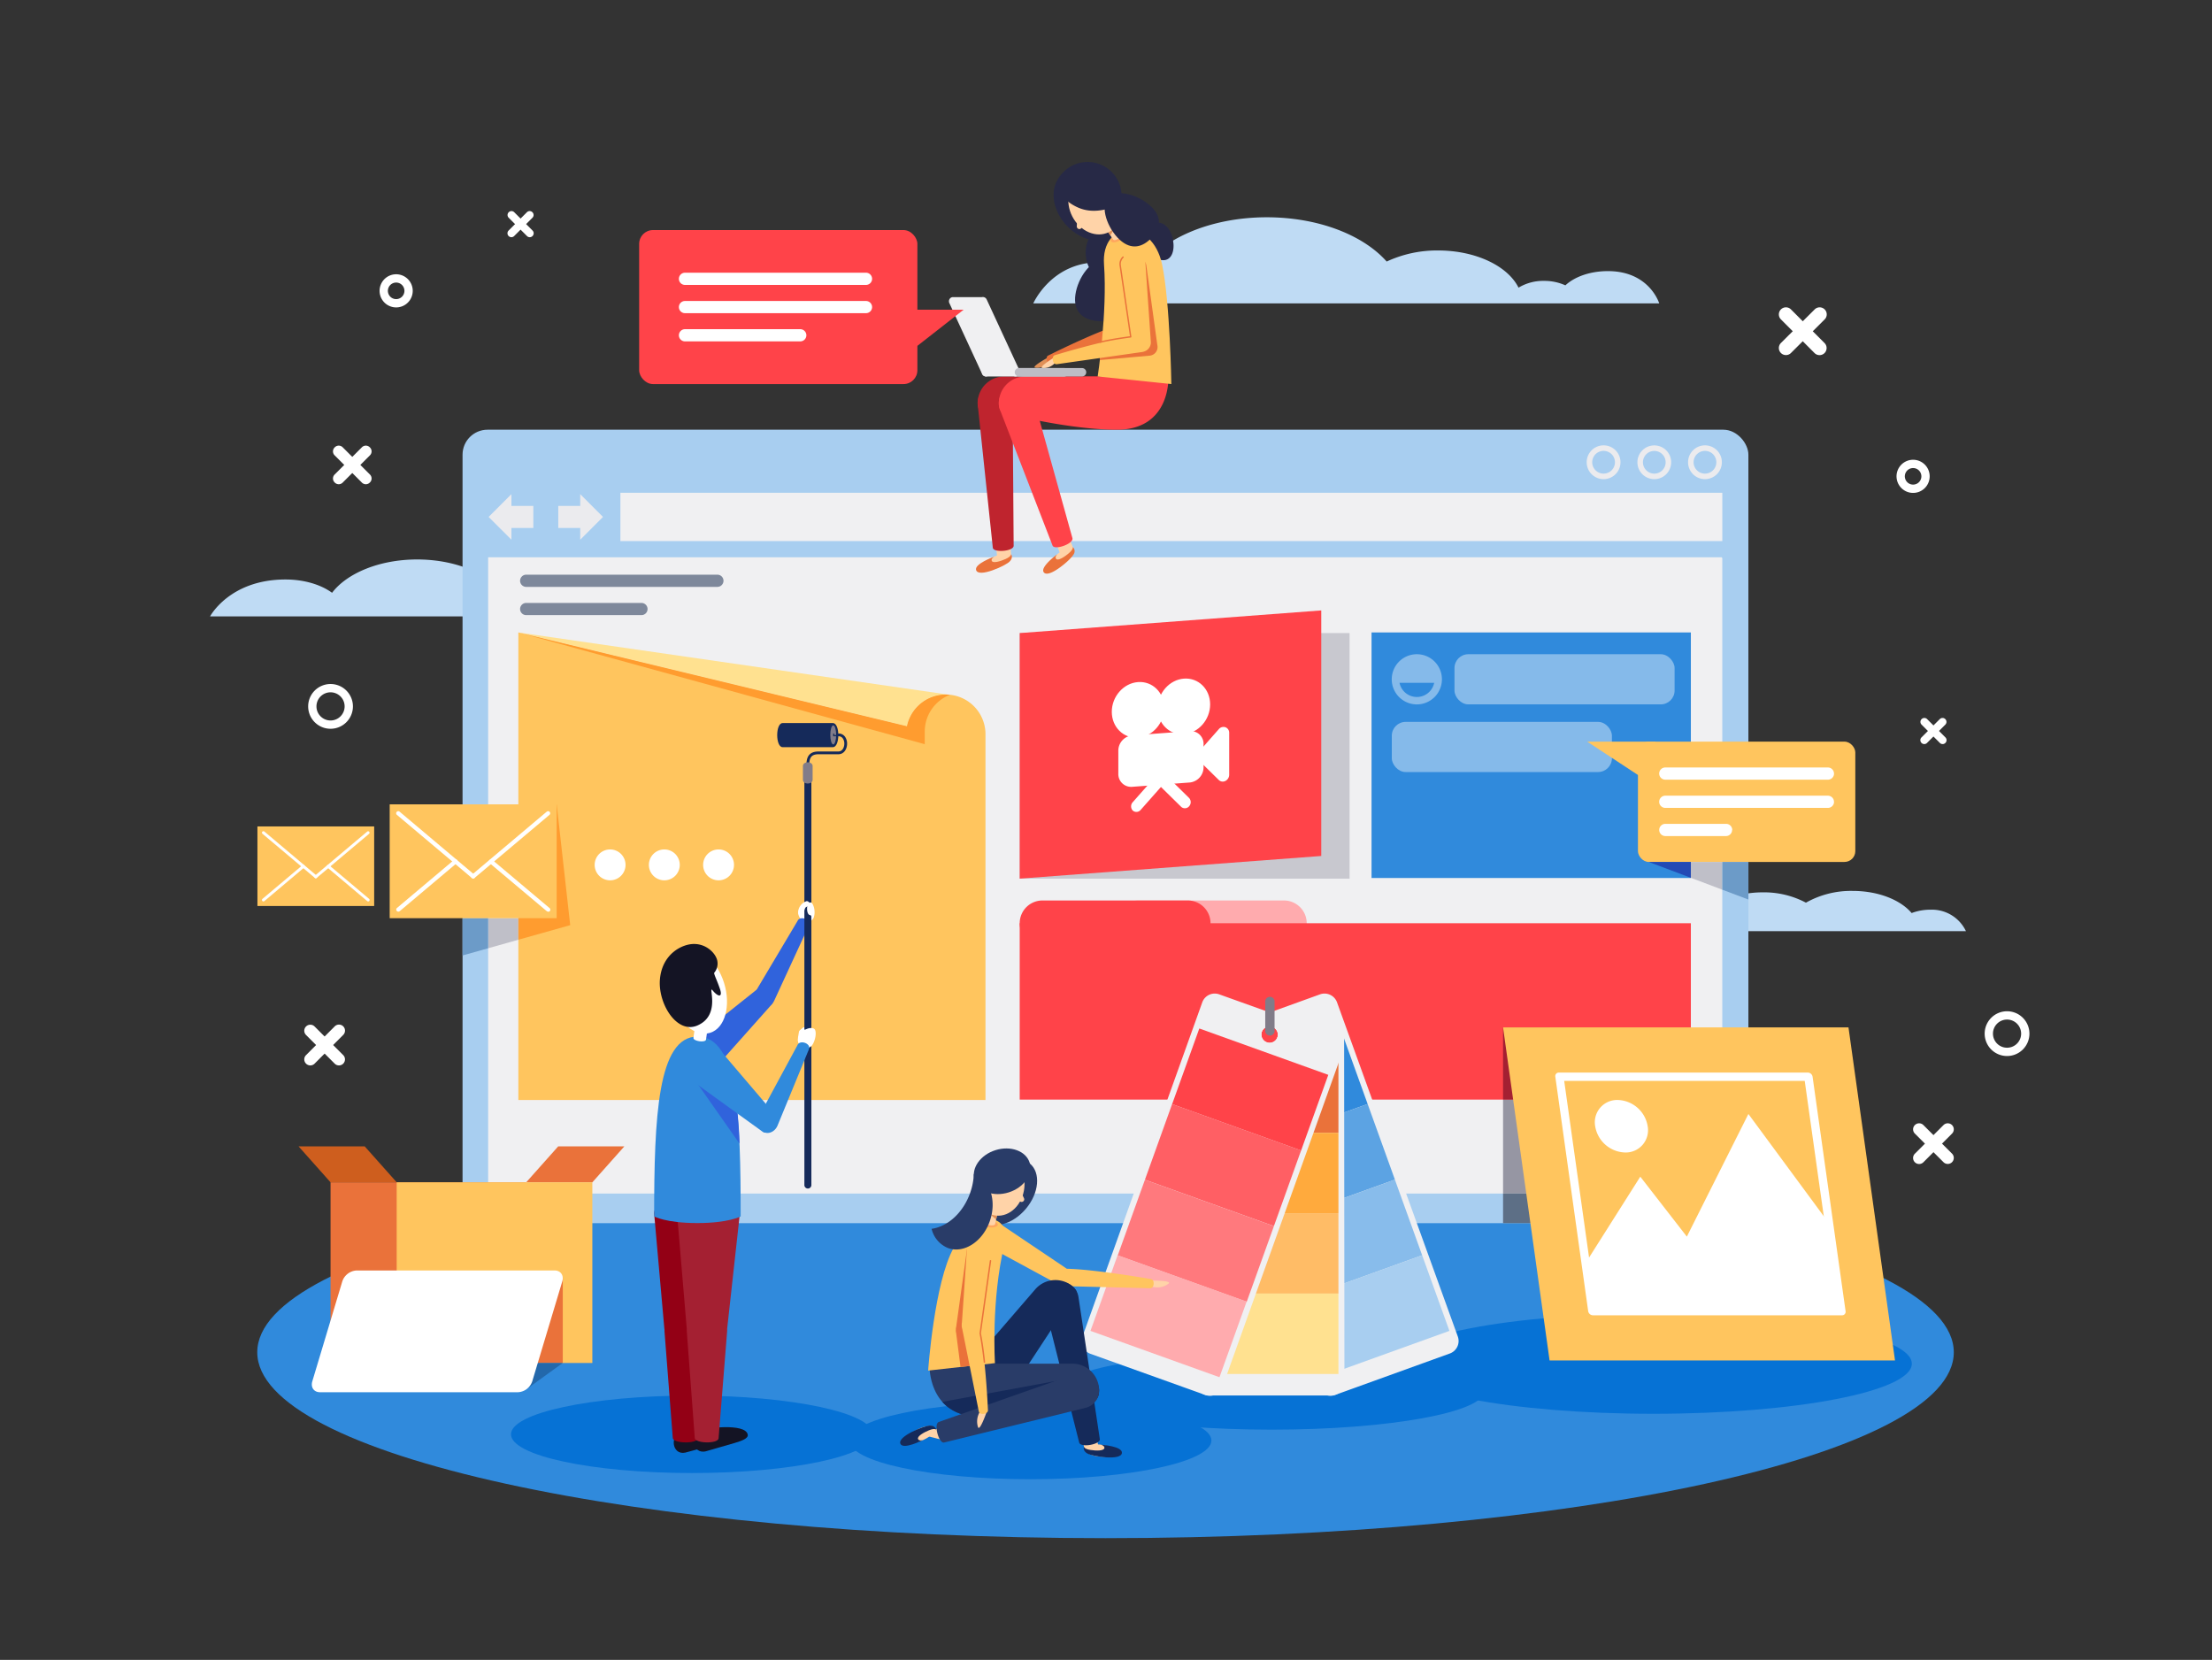 <svg id="Layer_1" data-name="Layer 1" xmlns="http://www.w3.org/2000/svg" viewBox="0 0 799.63 600"><rect x="0" y="0" width="799.63" height="600" fill="#333333" stroke="none"/><defs><style>.cls-1{fill:#bfdbf4;}.cls-2{fill:#ff4349;}.cls-3{fill:#308adc;}.cls-4{fill:#0672d5;}.cls-5{fill:#e09057;}.cls-6{fill:#ea723a;}.cls-7{fill:#272946;}.cls-8{fill:#a8cef0;}.cls-9{fill:#f0f0f2;}.cls-10{fill:#ffabae;}.cls-11,.cls-45{fill:none;stroke-miterlimit:10;}.cls-11{stroke:#ebebee;stroke-width:2px;}.cls-12{fill:#85baea;}.cls-13{fill:#ebebee;}.cls-14{fill:#fff;}.cls-15{fill:#7e889b;}.cls-16{fill:#ffd3a8;}.cls-17{fill:#a92c3d;}.cls-18{fill:#bf242e;}.cls-19{fill:#ffc55e;}.cls-20{fill:#ffa65e;}.cls-21{fill:#bdbdc5;}.cls-22{fill:#5ca3e3;}.cls-23{fill:#88bceb;}.cls-24{fill:#ffaa3d;}.cls-25{fill:#ffbc66;}.cls-26{fill:#ffe190;}.cls-27{fill:#ff5f64;}.cls-28{fill:#ff797d;}.cls-29{fill:#817c89;}.cls-30{fill:#141424;}.cls-31{fill:#3063dc;}.cls-32{fill:#930015;}.cls-33{fill:#a42032;}.cls-34{fill:#152a5a;}.cls-35{fill:#bfbfc8;}.cls-36{fill:#234ab5;}.cls-37{fill:#6c9bc8;}.cls-38{fill:#ce5e1e;}.cls-39{fill:#2368ab;}.cls-40{fill:#9696a3;}.cls-41{fill:#5d6f86;}.cls-42{fill:#293c68;}.cls-43{fill:#c8c8cf;}.cls-44{fill:#ff9c2f;}.cls-45{stroke:#fff;stroke-width:3px;}</style></defs><title>Artboard 5</title><path class="cls-1" d="M581.26,98c-6.41,0-12,2-15.38,5.14a18.42,18.42,0,0,0-7.7-1.61,17.28,17.28,0,0,0-9.24,2.45c-3.84-7.78-15.4-13.44-29.06-13.44a43,43,0,0,0-18.6,4c-8.45-9.56-24.69-16-43.34-16-20.87,0-38.72,8.1-46,19.58a33.1,33.1,0,0,0-14.8-3.29c-17.09,0-23.61,14.83-23.61,14.83H599.8S596.29,98,581.26,98Z"/><path class="cls-1" d="M239.69,211.38a28.16,28.16,0,0,0-10,1.76c-5.79-6.92-17.59-11.67-31.24-11.67-9.66,0-18.41,2.38-24.76,6.22-6-3.38-14.05-5.46-22.89-5.46-13.68,0-25.42,5-30.76,12.05-4-2.94-10.07-4.81-16.85-4.81-20.2,0-27.25,13.34-27.25,13.34H258.48S253.94,211.38,239.69,211.38Z"/><path class="cls-1" d="M697.87,328.83a19.1,19.1,0,0,0-6.82,1.21c-4-4.73-12-8-21.32-8a33.14,33.14,0,0,0-16.89,4.25,32.31,32.31,0,0,0-15.62-3.73c-9.33,0-17.35,3.38-21,8.22a19.91,19.91,0,0,0-11.5-3.28c-13.79,0-18.6,9.1-18.6,9.1H710.69A13.61,13.61,0,0,0,697.87,328.83Z"/><rect class="cls-2" x="231.05" y="83.16" width="100.58" height="55.67" rx="5"/><path class="cls-3" d="M706.29,488.81C706.29,525.92,569,556,399.63,556S93,525.92,93,488.81s137.3-67.2,306.67-67.2S706.29,451.7,706.29,488.81Z"/><path class="cls-4" d="M536.63,502.78c0,7.72-34.45,14-76.93,14s-76.93-6.25-76.93-14,34.44-14,76.93-14S536.63,495.06,536.63,502.78Z"/><path class="cls-4" d="M437.92,520.7c0,7.72-29.29,14-65.43,14s-65.44-6.25-65.44-14,29.29-14,65.44-14S437.92,513,437.92,520.7Z"/><path class="cls-4" d="M315.6,518.46c0,7.72-29.3,14-65.44,14s-65.44-6.26-65.44-14,29.3-14,65.44-14S315.6,510.75,315.6,518.46Z"/><path class="cls-4" d="M691.12,492.93c0,10-41.83,18.11-93.43,18.11s-93.44-8.1-93.44-18.11,41.83-18.11,93.44-18.11S691.12,482.93,691.12,492.93Z"/><path class="cls-5" d="M378.33,129.51c-1.25.71-5.56,3.22-4.05,3.4a5.53,5.53,0,0,0,4.42-1.42A1,1,0,0,0,378.33,129.51Z"/><path class="cls-6" d="M380.16,131.61c-1.51.49-2.6-2.67-1.09-3.16,0,0,20.13-10.18,29-12a3,3,0,0,1,3.62,1.85h0a2.87,2.87,0,0,1-1.85,3.61Z"/><path class="cls-7" d="M400.92,101.38c-4.07.43-7.83-3.48-8.39-8.75s2.28-9.89,6.35-10.32,7.83,3.48,8.39,8.75S405,100.94,400.92,101.38Z"/><path class="cls-7" d="M399.08,94.21c4.64.68,7.37,8.67,6.49,14.67s-5,7.75-9.68,7.07-8-3.53-7.12-9.53S394.44,93.53,399.08,94.21Z"/><path class="cls-7" d="M403.79,84.51c-4.55,4.26-12.71,2.94-18.23-3s-6.29-14.12-1.73-18.38,12.72-2.94,18.23,3S408.35,80.25,403.79,84.51Z"/><path class="cls-7" d="M422,93.73c-2.7,1.33-7-1.58-8.68-5.07s-.23-6.24,2.47-7.57,5.59-.72,7.3,2.76S424.73,92.41,422,93.73Z"/><rect class="cls-8" x="167.21" y="155.33" width="464.83" height="286.81" rx="9.03"/><rect class="cls-9" x="176.64" y="201.63" width="445.96" height="229.79"/><rect class="cls-9" x="176.46" y="201.44" width="445.96" height="229.79"/><path class="cls-10" d="M472.37,333.72a8.22,8.22,0,0,1-8.22,8.22H411.62a8.23,8.23,0,0,1-8.23-8.22h0a8.23,8.23,0,0,1,8.23-8.22h52.53a8.22,8.22,0,0,1,8.22,8.22Z"/><rect class="cls-9" x="224.27" y="178.12" width="398.34" height="17.47"/><rect class="cls-2" x="368.62" y="333.72" width="242.62" height="63.75"/><rect class="cls-3" x="495.81" y="228.61" width="115.43" height="88.76"/><path class="cls-11" d="M621.45,167.08a5.11,5.11,0,1,1-5.11-5.1A5.1,5.1,0,0,1,621.45,167.08Z"/><path class="cls-11" d="M603.12,167.08A5.1,5.1,0,1,1,598,162,5.1,5.1,0,0,1,603.12,167.08Z"/><rect class="cls-12" x="525.79" y="236.48" width="79.57" height="18.13" rx="5"/><rect class="cls-12" x="503.13" y="260.94" width="79.57" height="18.13" rx="5"/><path class="cls-11" d="M584.8,167.08a5.11,5.11,0,1,1-5.1-5.1A5.1,5.1,0,0,1,584.8,167.08Z"/><polygon class="cls-13" points="192.8 182.88 184.88 182.88 184.88 178.62 176.64 186.86 184.88 195.09 184.88 190.84 192.8 190.84 192.8 182.88"/><polygon class="cls-13" points="201.82 190.84 209.75 190.84 209.75 195.09 217.98 186.86 209.75 178.62 209.75 182.88 201.82 182.88 201.82 190.84"/><path class="cls-14" d="M315.26,100.78a2.21,2.21,0,0,1-2.21,2.21H247.62a2.2,2.2,0,0,1-2.2-2.21h0a2.2,2.2,0,0,1,2.2-2.2h65.43a2.21,2.21,0,0,1,2.21,2.2Z"/><path class="cls-14" d="M315.26,111a2.2,2.2,0,0,1-2.21,2.2H247.62a2.19,2.19,0,0,1-2.2-2.2h0a2.19,2.19,0,0,1,2.2-2.2h65.43a2.2,2.2,0,0,1,2.21,2.2Z"/><path class="cls-14" d="M291.5,121.2a2.21,2.21,0,0,1-2.21,2.2H247.62a2.2,2.2,0,0,1-2.2-2.2h0a2.2,2.2,0,0,1,2.2-2.21h41.67a2.21,2.21,0,0,1,2.21,2.21Z"/><path class="cls-15" d="M261.54,209.94a2.21,2.21,0,0,1-2.21,2.2H190.21a2.21,2.21,0,0,1-2.2-2.2h0a2.21,2.21,0,0,1,2.2-2.21h69.12a2.21,2.21,0,0,1,2.21,2.21Z"/><path class="cls-15" d="M234.09,220.14a2.21,2.21,0,0,1-2.2,2.21H190.21a2.21,2.21,0,0,1-2.2-2.21h0a2.21,2.21,0,0,1,2.2-2.2h41.68a2.21,2.21,0,0,1,2.2,2.2Z"/><polygon class="cls-16" points="360.12 197.73 360.59 202.84 365.58 201.02 365.3 197.96 360.12 197.73"/><path class="cls-16" d="M365.59,201c.46,1.11-1.45,2.94-4.25,4.08s-5.44,1.18-5.9.07,1.45-2.94,4.26-4.08S365.14,199.92,365.59,201Z"/><path class="cls-6" d="M359.38,201.23s-1.22.74-.86,1.51c.46,1,3.19.12,5-.68,2.05-.92,2-1.74,2-1.74s.9,1.24-.57,2.69-11,5.9-12.07,3.13C352,203.88,359.15,201.34,359.38,201.23Z"/><rect class="cls-17" x="559.9" y="378.6" width="45.46" height="12.99"/><polygon class="cls-16" points="381.92 196.77 383.81 201.54 388.08 198.39 386.95 195.53 381.92 196.77"/><path class="cls-16" d="M388.09,198.39c.75.94-.56,3.23-2.93,5.12s-4.89,2.66-5.64,1.72.57-3.22,2.94-5.11S387.35,197.46,388.09,198.39Z"/><path class="cls-6" d="M382.19,200.33s-1,1.06-.4,1.69c.72.81,3.1-.78,4.59-2.05,1.7-1.46,1.44-2.24,1.44-2.24a2.05,2.05,0,0,1,.22,2.75c-1,1.81-8.92,8.76-10.71,6.4C375.87,205,382,200.5,382.19,200.33Z"/><path class="cls-18" d="M396.13,153.41,364,149.16c-5.31,0-10.58,1.86-10.58-3.45h0a9.63,9.63,0,0,1,9.62-9.63h51.67S415.81,153.41,396.13,153.41Z"/><path class="cls-18" d="M366.43,197.29c0,2-7.19,2.59-7.53.74l-5.44-51.59a6.34,6.34,0,0,1,5.54-7.05h0a6.34,6.34,0,0,1,7.05,5.54Z"/><path class="cls-2" d="M403.75,155.33c-14.62,0-32.5-4.17-32.5-4.17-5.31,0-10.16-.14-10.16-5.45h0a9.62,9.62,0,0,1,9.62-9.63h51.67S423.44,155.33,403.75,155.33Z"/><path class="cls-2" d="M387.68,194.53c.5,2-6.35,4.43-7.17,2.72l-19-49.08a6.43,6.43,0,0,1,3.56-8.36h0a6.42,6.42,0,0,1,8.36,3.56Z"/><path class="cls-19" d="M423.44,138.83s-.47-29.61-3.34-43.22c-3.6-17.15-22.18-16.06-21,0,1.25,17.43-2.29,40.47-2.29,40.47Z"/><path class="cls-20" d="M406.85,84.41c.32.61-.58,1.74-2,2.51s-2.89.91-3.22.29.58-1.74,2-2.51S406.52,83.79,406.85,84.41Z"/><path class="cls-16" d="M405.89,84.17c.66,1-2.86,3.36-3.52,2.38l-2.69-4a2.13,2.13,0,0,1,.57-3h0a2.14,2.14,0,0,1,3,.58Z"/><path class="cls-9" d="M386.26,134.56a1.52,1.52,0,0,1-1.52,1.52H356.45a1.52,1.52,0,0,1-1.52-1.52h0a1.52,1.52,0,0,1,1.52-1.52h28.29a1.52,1.52,0,0,1,1.52,1.52Z"/><path class="cls-16" d="M380.72,129.43c-1.21.77-5.38,3.5-3.87,3.6a5.56,5.56,0,0,0,4.35-1.64A1.05,1.05,0,0,0,380.72,129.43Z"/><path class="cls-9" d="M368.56,133.92l-11.88-25.67a1.51,1.51,0,0,0-1.73-.84l0,0H344.27v0a2.47,2.47,0,0,0-.36.11,1.53,1.53,0,0,0-.74,2l11.88,25.68a1.52,1.52,0,0,0,2,.74,1.5,1.5,0,0,0,.88-1.38h7.55l.29.64a1.52,1.52,0,1,0,2.76-1.28Z"/><path class="cls-5" d="M403.15,80.12a2.12,2.12,0,0,0-3.47,2.45l1.69,2.5A9.61,9.61,0,0,0,403.15,80.12Z"/><path class="cls-21" d="M392.67,134.56a1.52,1.52,0,0,1-1.52,1.52h-22.8a1.52,1.52,0,0,1-1.52-1.52h0a1.52,1.52,0,0,1,1.52-1.52h22.8a1.52,1.52,0,0,1,1.52,1.52Z"/><path class="cls-16" d="M403.89,69.88c2.82,5.42,1.47,11.7-3,14s-10.41-.17-13.23-5.59-1.47-11.71,3-14S401.07,64.46,403.89,69.88Z"/><path class="cls-7" d="M389,74.69c6.43,3.21,12.21.39,15.95-.36a12.29,12.29,0,0,0-22.77-9C384.4,68.46,382.55,71.47,389,74.69Z"/><path class="cls-7" d="M416.34,85.89c-3.09,3.36-7.24,4.75-11.59.75s-7.24-11.88-4.15-15.23,11-.93,15.35,3.07S419.43,82.53,416.34,85.89Z"/><path class="cls-19" d="M341.91,251.06a14.34,14.34,0,0,0-14.05,11.46l-140.48-33.9v169H356.25V265.4A14.34,14.34,0,0,0,341.91,251.06Z"/><path class="cls-16" d="M390.35,79.25a1,1,0,0,1,.89,1l-.1,1.67a1,1,0,0,1-1,.89h0a1,1,0,0,1-.89-1l.11-1.67a.94.94,0,0,1,1-.89Z"/><path class="cls-6" d="M415.69,128.55a3.13,3.13,0,0,0,2.68-3.83l-4-28.93c-1-4.84-10-3.19-9,1.65L411,123.08a124.21,124.21,0,0,0-12.94,2.45c-.17,1.7-.35,3.26-.51,4.62Z"/><path class="cls-19" d="M416,123.29l-2-29.12c-.71-4.87-9.71-3.08-9,1.79l3.8,25.78c-10.16,1.34-27.32,6.61-27.32,6.61-1.57.23-1,3.53.54,3.3l30.94-4.42a2.74,2.74,0,0,0,.58-.15A3.46,3.46,0,0,0,416,123.29Z"/><path class="cls-6" d="M397.69,123.91a.25.25,0,0,1-.25-.19.26.26,0,0,1,.19-.3c2.91-.69,6.55-1.32,10.84-1.89L404.71,96a3.75,3.75,0,0,1,1.08-3.23.25.25,0,0,1,.36.35,3.25,3.25,0,0,0-.95,2.81l3.8,25.79a.24.24,0,0,1-.21.28c-4.38.58-8.1,1.22-11,1.92Z"/><path class="cls-9" d="M432.76,380.6l43.67,120.77a4.8,4.8,0,0,0,6.15,2.88l41.53-15a4.8,4.8,0,0,0,2.88-6.15L483.33,362.31a4.81,4.81,0,0,0-6.15-2.88l-41.54,15A4.8,4.8,0,0,0,432.76,380.6Zm23.35-5.55a3,3,0,1,1,3.89,1.82A3,3,0,0,1,456.11,375.05Z"/><rect class="cls-3" x="441.38" y="379.27" width="49.55" height="29.06" transform="translate(-105.94 181.48) rotate(-19.83)"/><rect class="cls-22" x="451.24" y="406.6" width="49.55" height="29.06" transform="translate(-114.63 186.45) rotate(-19.83)"/><rect class="cls-23" x="461.1" y="433.94" width="49.55" height="29.06" transform="translate(-123.33 191.42) rotate(-19.83)"/><rect class="cls-8" x="470.96" y="461.27" width="49.55" height="29.06" transform="translate(-132.02 196.39) rotate(-19.83)"/><path class="cls-9" d="M432.13,371.21l.11,128.42a4.79,4.79,0,0,0,4.8,4.79l44.17,0a4.8,4.8,0,0,0,4.8-4.8l-.12-128.42a4.8,4.8,0,0,0-4.8-4.8l-44.17,0A4.79,4.79,0,0,0,432.13,371.21Zm23.84,2.7a3,3,0,1,1,3,3A3,3,0,0,1,456,373.91Z"/><rect class="cls-6" x="434.29" y="380.42" width="49.55" height="29.06"/><rect class="cls-24" x="434.29" y="409.48" width="49.55" height="29.06"/><rect class="cls-25" x="434.29" y="438.54" width="49.55" height="29.06"/><rect class="cls-26" x="434.29" y="467.59" width="49.55" height="29.06"/><path class="cls-9" d="M434.61,362.33,391.28,483.22a4.81,4.81,0,0,0,2.9,6.14l41.58,14.9a4.8,4.8,0,0,0,6.14-2.9l43.32-120.89a4.79,4.79,0,0,0-2.89-6.14l-41.58-14.9A4.79,4.79,0,0,0,434.61,362.33Zm21.53,10.61a3,3,0,1,1,1.83,3.88A3,3,0,0,1,456.14,372.94Z"/><rect class="cls-2" x="437.4" y="369.01" width="29.06" height="49.55" transform="translate(-71.49 685.92) rotate(-70.23)"/><rect class="cls-27" x="427.58" y="396.36" width="29.06" height="49.55" transform="translate(-103.74 694.75) rotate(-70.23)"/><rect class="cls-28" x="417.75" y="423.7" width="29.06" height="49.55" transform="translate(-135.97 703.61) rotate(-70.23)"/><rect class="cls-10" x="407.92" y="451.05" width="29.06" height="49.55" transform="translate(-168.2 712.48) rotate(-70.24)"/><path class="cls-29" d="M457.38,372.77a1.69,1.69,0,0,0,3.37,0V361.88a1.69,1.69,0,0,0-3.37,0Z"/><polygon class="cls-2" points="327.57 111.95 348.35 111.95 328.47 127.49 327.57 111.95"/><path class="cls-30" d="M257.75,522.37l-10,2.7c-4.84,1.08-5.91-6.44-1-7.83,0,0,15.05-2.07,15.67,2.33C262.55,520.92,260.11,521.7,257.75,522.37Z"/><path class="cls-30" d="M265.55,521.6l-10.39,3c-5,1.22-6.25-6.54-1.19-8.07,0,0,15.63-2.44,16.34,2.09C270.53,520,268,520.87,265.55,521.6Z"/><path class="cls-14" d="M294,332a2.73,2.73,0,0,1-3.93.69h0c-1.28-.89-2-2.7-1.12-4l1.2-1.05a2.67,2.67,0,0,1,3-1.34C294.25,326.69,295,330.05,294,332Z"/><path class="cls-31" d="M257.53,387.16c-5.7,5.23-14.71-4.29-9-9.51l24.77-19.73c1.91-1.76,7.61,3.37,5.7,5.12Z"/><path class="cls-31" d="M279.92,361.62c-.94,2.05-3.11,3.05-4.85,2.25h0a4.51,4.51,0,0,1-1.85-5.61l15.13-25.43c.94-2,5-.38,4.07,1.67Z"/><path class="cls-32" d="M255.52,480.27c0,3.52-15.36,3.52-15.36,0l-3.69-41.63c0-3.51,5.34-6.36,11.94-6.36h0c6.6,0,11.94,2.85,11.94,6.36Z"/><path class="cls-32" d="M252.26,519.86c0,2.11-9.06,2-9.06-.13l-3-38.67c0-3.31,15.36-3.31,15.36,0Z"/><path class="cls-33" d="M262.87,480.27c0,3.52-14.61,3.52-14.61,0l-3.51-41.63c0-3.51,5.08-6.36,11.36-6.36h0c6.27,0,11.35,2.85,11.35,6.36Z"/><path class="cls-33" d="M259.77,519.86c0,2.11-8.62,2-8.62-.13l-2.89-38.67c0-3.31,14.61-3.31,14.61,0Z"/><path class="cls-3" d="M252.11,374.69c-14.35,0-15.64,29.08-15.64,65,0,0,4.12,2.41,15.64,2.41,11.31,0,15.64-2.41,15.64-2.41C267.75,403.77,266.76,374.69,252.11,374.69Z"/><path class="cls-14" d="M290.73,375.28a1.18,1.18,0,0,1-1.32,1h0a1.19,1.19,0,0,1-.91-1.39l.29-1.74a1.18,1.18,0,0,1,1.32-1h0a1.18,1.18,0,0,1,.91,1.39Z"/><path class="cls-14" d="M290.36,373.52a.8.8,0,0,1-1.13-.07h0a.81.81,0,0,1,.06-1.14l.88-.78a.82.82,0,0,1,1.14.07h0a.82.82,0,0,1-.07,1.14Z"/><path class="cls-14" d="M255.23,375.76c-.17,1.26-4.74.62-4.56-.64l.51-3.63c.17-1.26,4.74-.62,4.56.64Z"/><path class="cls-34" d="M290.78,278.81V428.46a1.27,1.27,0,0,0,2.53,0V278.81Z"/><path class="cls-14" d="M261.74,355.27c2.59,8.29.34,16.37-5,18.05s-11.81-3.68-14.41-12-.34-16.37,5-18.05S259.14,347,261.74,355.27Z"/><path class="cls-30" d="M258.14,351.69a5.13,5.13,0,0,0,1.22-4c-.23-2.6-3.59-6.5-8.52-6.47-4.26,0-11.5,3.58-12.28,12.8-.74,8.79,6.16,20,13.69,16.6,8.65-3.86,3.43-14.94,5.39-12.58s3.7,2.61,2.6-.62S258.31,352.77,258.14,351.69Z"/><path class="cls-31" d="M265,391.26l-4-7.38c-4.33-6.93-14.07-.32-9.73,6.6l16.07,22.92A142.22,142.22,0,0,0,265,391.26Z"/><path class="cls-3" d="M250.16,390.64c-5.66-5.26,4.28-16.56,9.93-11.29l20.36,23.89c1.9,1.77-2.86,7.61-4.76,5.85Z"/><path class="cls-14" d="M293.44,378a2.81,2.81,0,0,1-4.12,0h0a2.92,2.92,0,0,1-.1-4.12l.95-1c.87-.88,2.84-1.69,4.05-1.06S294.84,376.25,293.44,378Z"/><path class="cls-3" d="M281.08,406.86c-.86,2.07-3,3.17-4.75,2.45h0a4.53,4.53,0,0,1-2.09-5.53l14.05-26c.86-2.08,5-.58,4.13,1.5Z"/><path class="cls-14" d="M291.31,372.2s-.55.24-.55-.23-.51.12-.51.12,0,.78.15.83S291.31,372.2,291.31,372.2Z"/><path class="cls-14" d="M292.49,326.2a.92.92,0,0,0-1.26-.33,4.39,4.39,0,0,0-2.7,3.84c0,.72.16.9.75,1.11a1.09,1.09,0,0,0,1.46-.88,2.71,2.71,0,0,1,.51-1.95l.9-.53A.93.93,0,0,0,292.49,326.2Z"/><path class="cls-14" d="M293.74,329.29c0,.49-.39,1.48-.87,1.48h0c-1.49,0-1.49-4.57,0-4.57h0a.88.88,0,0,1,.87.9Z"/><path class="cls-14" d="M292.51,329.53l.36,1.24a.59.59,0,0,1,.42.57c0,.46,0,1,0,1l.56-2.06-.6-.77Z"/><path class="cls-34" d="M301.09,270.08H282.92c-2.62,0-2.62-8.71,0-8.71h18.17C303.71,261.37,303.71,270.08,301.09,270.08Z"/><path class="cls-29" d="M302.27,265.64c0,1.9-.48,3.45-1.06,3.45s-1.06-1.55-1.06-3.45.48-3.45,1.06-3.45S302.27,263.74,302.27,265.64Z"/><path class="cls-34" d="M292,277.56h0a.5.5,0,0,1-.49-.51c0-2.15.07-5.41,4.37-5.41h7.18c1.42,0,2.16-1.43,2.16-2.84a3.25,3.25,0,0,0-.55-1.89,1.84,1.84,0,0,0-1.56-.77h-1.92v-1a.5.5,0,0,1,.51.5.54.54,0,0,1-.08.28l1.49-.78a2.84,2.84,0,0,1,2.37,1.18,4.28,4.28,0,0,1,.74,2.48c0,1.91-1.09,3.84-3.16,3.84h-7.18c-3.07,0-3.34,1.83-3.37,4.42A.51.51,0,0,1,292,277.56Z"/><path class="cls-29" d="M293.76,281.86c0,1.82-3.51,1.82-3.51,0v-4.94c0-1.82,3.51-1.82,3.51,0Z"/><polygon class="cls-19" points="598.5 268.08 573.78 268.08 597.43 283.63 598.5 268.08"/><rect class="cls-19" x="592.11" y="268.08" width="78.58" height="43.49" rx="3.91"/><path class="cls-14" d="M663,279.62a2.21,2.21,0,0,1-2.21,2.21H602a2.21,2.21,0,0,1-2.21-2.21h0a2.2,2.2,0,0,1,2.21-2.2h58.77a2.2,2.2,0,0,1,2.21,2.2Z"/><path class="cls-14" d="M663,289.83a2.21,2.21,0,0,1-2.21,2.2H602a2.21,2.21,0,0,1-2.21-2.2h0a2.21,2.21,0,0,1,2.21-2.21h58.77a2.21,2.21,0,0,1,2.21,2.21Z"/><path class="cls-14" d="M626.15,300a2.21,2.21,0,0,1-2.2,2.21H602A2.21,2.21,0,0,1,599.8,300h0a2.21,2.21,0,0,1,2.21-2.2H624a2.21,2.21,0,0,1,2.2,2.2Z"/><polygon class="cls-35" points="611.24 317.31 622.61 321.6 622.61 311.57 611.24 311.57 611.24 317.31"/><polygon class="cls-36" points="611.24 311.57 596.01 311.57 611.24 317.31 611.24 311.57"/><polygon class="cls-37" points="622.61 311.57 622.61 321.6 632.04 325.16 632.04 311.57 622.61 311.57"/><rect class="cls-6" x="119.49" y="427.37" width="70.73" height="65.31"/><polygon class="cls-38" points="119.49 427.37 143.41 427.37 131.83 414.37 107.92 414.37 119.49 427.37"/><polygon class="cls-6" points="214.14 427.37 190.22 427.37 201.8 414.37 225.71 414.37 214.14 427.37"/><rect class="cls-19" x="143.4" y="427.37" width="70.73" height="65.31"/><rect class="cls-6" x="164.49" y="474.9" width="3.28" height="11.13"/><polygon class="cls-6" points="161.43 475.2 166.13 471.52 170.82 475.2 161.43 475.2"/><rect class="cls-6" x="161.43" y="485.12" width="9.4" height="1.81"/><rect class="cls-6" x="153.35" y="474.9" width="3.28" height="11.13"/><polygon class="cls-6" points="150.29 475.2 154.99 471.52 159.69 475.2 150.29 475.2"/><rect class="cls-6" x="150.29" y="485.12" width="9.4" height="1.81"/><rect class="cls-6" x="193.58" y="461.66" width="9.86" height="31.02"/><polygon class="cls-39" points="203.43 492.68 190.53 502 188.19 497.34 194.4 492.68 203.43 492.68"/><path class="cls-14" d="M192.41,499.3a5.75,5.75,0,0,1-5.14,3.95H115.66c-2.18,0-3.42-1.77-2.76-3.95l10.84-36.11a5.77,5.77,0,0,1,5.14-3.95h71.61c2.18,0,3.42,1.77,2.77,3.95Z"/><rect class="cls-40" x="543.35" y="397.47" width="16.9" height="33.94"/><rect class="cls-41" x="543.35" y="431.41" width="16.9" height="10.73"/><rect class="cls-33" x="543.35" y="371.37" width="16.9" height="26.1"/><polygon class="cls-19" points="685.04 491.77 560.17 491.77 543.35 371.37 668.22 371.37 685.04 491.77"/><path class="cls-16" d="M416.06,462.89c1.75,0,7.8.05,6.32,1.14a6.68,6.68,0,0,1-5.52,1.17A1.27,1.27,0,0,1,416.06,462.89Z"/><path class="cls-19" d="M362.44,443l23.22,15.62c10.3.21,30.27,3.7,30.27,3.7,1.59.05,1.44,3.39-.15,3.35l-31.24-.78a1.9,1.9,0,0,1-.25,0,3.43,3.43,0,0,1-1.08-.27l-.28-.15-.18-.09-25.68-13.91C352.93,447.76,358.3,440.31,362.44,443Z"/><polygon class="cls-16" points="396.35 519.04 397.27 524.09 391.98 523.68 391.42 520.66 396.35 519.04"/><path class="cls-16" d="M392,523.69c-.14,1.19,2.19,2.44,5.2,2.79s5.55-.34,5.69-1.53-2.19-2.44-5.2-2.78S392.11,522.5,392,523.69Z"/><path class="cls-34" d="M398,522.21s1.38.38,1.24,1.22c-.18,1.07-3,1-5,.69-2.22-.33-2.41-1.13-2.41-1.13s-.54,1.44,1.28,2.44,12.2,2.7,12.46-.24C405.81,522.78,398.26,522.25,398,522.21Z"/><polygon class="cls-16" points="341.46 520.7 333.22 518.59 338.05 516.59 340.49 516.22 341.46 520.7"/><path class="cls-16" d="M338,516.21c-.49-1.09-3.13-1-5.89.28s-4.6,3.14-4.1,4.23,3.13,1,5.89-.28S338.47,517.3,338,516.21Z"/><path class="cls-34" d="M333.56,520.58s-1.38.38-1.69-.42c-.39-1,2.1-2.4,3.92-3.14,2.07-.86,2.65-.27,2.65-.27s-.29-1.51-2.35-1.44-11.86,3.94-10.58,6.61C326.56,524.1,333.32,520.67,333.56,520.58Z"/><path class="cls-42" d="M355.13,441.2c4,3.31,11,1.38,15.76-4.3s5.39-13,1.43-16.29-11-1.38-15.77,4.31S351.16,437.89,355.13,441.2Z"/><path class="cls-34" d="M365.75,502.41l17.78-27.1c3.47-4,8.32-6.8,4.29-10.27h0a9.63,9.63,0,0,0-13.57,1l-33.76,39.11S352.89,517.31,365.75,502.41Z"/><path class="cls-34" d="M390.12,521.43c.54,2,7.6.69,7.47-1.18l-7.71-51.31a6.34,6.34,0,0,0-7.13-5.43h0a6.35,6.35,0,0,0-5.43,7.14Z"/><path class="cls-42" d="M354.66,512.18c14.62,0,32.5-4.17,32.5-4.17,5.31,0,10.16-.14,10.16-5.45h0a9.63,9.63,0,0,0-9.62-9.63H336S335,512.18,354.66,512.18Z"/><path class="cls-34" d="M390.69,497.54a6.41,6.41,0,0,1,6.61,4.6c0,.14,0,.27,0,.42,0,5.31-4.85,5.45-10.16,5.45,0,0-17.88,4.17-32.5,4.17-6.91,0-11.25-2.37-14-5.44Z"/><path class="cls-42" d="M339.36,514c-1.93.73,0,7.74,1.87,7.44l51.1-12.52a6.43,6.43,0,0,0,4.83-7.7h0a6.43,6.43,0,0,0-7.71-4.82Z"/><path class="cls-19" d="M335.52,495.43s2.21-31.93,9.26-44.4c8.33-14.75,21-12.29,18.33-1.29-4.91,20.46-3.43,43-3.43,43Z"/><path class="cls-20" d="M354.8,442.09c-.08.69,1.19,1.4,2.82,1.58s3-.25,3.09-.94-1.19-1.4-2.82-1.57S354.87,441.4,354.8,442.09Z"/><path class="cls-16" d="M355.59,441.52c-.24,1.15,3.92,2,4.16.89l1-4.7a2.13,2.13,0,0,0-1.63-2.53h0a2.13,2.13,0,0,0-2.53,1.63Z"/><path class="cls-5" d="M356.63,436.73a2.12,2.12,0,0,1,4.13,1l-.63,3A9.58,9.58,0,0,1,356.63,436.73Z"/><path class="cls-16" d="M356.73,510.23c-.59,1.65-2.68,7.33-3.21,5.57a6.75,6.75,0,0,1,.76-5.59A1.28,1.28,0,0,1,356.73,510.23Z"/><path class="cls-16" d="M352.11,427.51c-.59,6.08,3,11.41,8,11.9s9.6-4.05,10.19-10.13-3-11.41-8-11.9S352.7,421.43,352.11,427.51Z"/><path class="cls-16" d="M368.17,431.15a1,1,0,0,0-.45,1.27l.73,1.51a.94.94,0,0,0,1.26.44h0a.93.93,0,0,0,.45-1.26l-.72-1.52a1,1,0,0,0-1.27-.44Z"/><path class="cls-42" d="M352.32,426.52c1.33,4.21,6.86,6.22,12.34,4.49s8.87-6.55,7.54-10.76-6.86-6.23-12.35-4.5S351,422.3,352.32,426.52Z"/><path class="cls-6" d="M347.22,494.12l-1.58-12.3a3.32,3.32,0,0,1-.1-1.22.75.75,0,0,1,0-.15,3.23,3.23,0,0,1,.13-.88l3.93-28.28c1-4.81,8.07-1.4,7,3.41L352,484c.37,2.8.6,6.14.74,9.53Z"/><path class="cls-19" d="M347.67,479s0-.1,0-.15a3.21,3.21,0,0,1,.07-.88l1.95-28.49c.7-4.87,9.7-3.08,9,1.78L354.34,482c2.07,10.08,2.79,27.59,2.79,27.59.31,1.56-3,2.14-3.3.59l-6-29.9A3.22,3.22,0,0,1,347.67,479Z"/><path class="cls-6" d="M355.85,492.62a.25.25,0,0,1-.24-.23c-.45-4.19-1-7.69-1.51-10.39a.28.28,0,0,1,0-.09l3.71-26.18a.25.25,0,1,1,.49.07l-3.69,26.14c.55,2.72,1.06,6.21,1.5,10.4a.23.23,0,0,1-.22.27Z"/><path class="cls-42" d="M350.75,431.07a22.91,22.91,0,0,0,1.28-6.72l.17,0c5.68,2,8.2,9.59,5.63,17s-9.28,11.81-15,9.83a9.93,9.93,0,0,1-6.06-7C342.59,443.39,348.22,438.37,350.75,431.07Z"/><rect class="cls-43" x="368.62" y="228.84" width="119.25" height="88.76"/><polygon class="cls-2" points="477.63 309.41 368.62 317.6 368.62 228.84 477.63 220.65 477.63 309.41"/><path class="cls-14" d="M435.08,277.28a5.54,5.54,0,0,1-4.91,5.56l-21,1.58a4.63,4.63,0,0,1-4.9-4.83v-8.18a5.56,5.56,0,0,1,4.9-5.57l21-1.57a4.62,4.62,0,0,1,4.91,4.82Z"/><path class="cls-14" d="M412.33,292.77a2,2,0,0,1-2.86.21h0a2.23,2.23,0,0,1,0-3l8.85-10a2,2,0,0,1,2.86-.21h0a2.23,2.23,0,0,1,0,3Z"/><path class="cls-14" d="M427,291.66a2,2,0,0,0,2.86-.21h0a2.24,2.24,0,0,0,0-3l-8.85-8.7a2,2,0,0,0-2.86.21h0a2.24,2.24,0,0,0,0,3Z"/><path class="cls-14" d="M437.46,254.62c0,5.55-4.24,10.36-9.47,10.75s-9.48-3.78-9.48-9.32,4.24-10.36,9.48-10.75S437.46,249.08,437.46,254.62Z"/><path class="cls-14" d="M420.86,255.87c0,5.55-4.24,10.36-9.48,10.75s-9.47-3.78-9.47-9.32,4.24-10.36,9.47-10.75S420.86,250.33,420.86,255.87Z"/><path class="cls-14" d="M443,262.88a2.21,2.21,0,0,0-2.4.68l-7.14,8.1a2.61,2.61,0,0,0-.65,1.7,2.23,2.23,0,0,0,.65,1.59l7.14,7a2,2,0,0,0,1.55.57,2.22,2.22,0,0,0,.85-.24,2.55,2.55,0,0,0,1.35-2.25V264.92A2.11,2.11,0,0,0,443,262.88Z"/><path class="cls-14" d="M665.83,475.44h-90a1.78,1.78,0,0,1-1.71-1.5L562.24,389.2a1.28,1.28,0,0,1,1.29-1.5h90a1.78,1.78,0,0,1,1.71,1.5l11.93,84.74A1.28,1.28,0,0,1,665.83,475.44Zm-88.87-3h86.95L652.4,390.7H565.45Z"/><polygon class="cls-14" points="661.14 442.14 632.04 402.67 609.79 447 592.96 425.33 573.21 456.51 575.67 473.94 665.62 473.94 661.14 442.14"/><path class="cls-14" d="M595.63,407.1a8.05,8.05,0,0,1-8.15,9.49,11.3,11.3,0,0,1-10.83-9.49,8.06,8.06,0,0,1,8.16-9.49A11.29,11.29,0,0,1,595.63,407.1Z"/><path class="cls-12" d="M512.19,236.48a9.07,9.07,0,1,0,9.06,9.07A9.06,9.06,0,0,0,512.19,236.48Zm0,15.46a6.4,6.4,0,0,1-6.27-5.11h12.53A6.38,6.38,0,0,1,512.19,251.94Z"/><path class="cls-26" d="M341.91,251.06c.38,0,.75,0,1.13.06h0L187.38,228.62l140.48,33.9A14.34,14.34,0,0,1,341.91,251.06Z"/><path class="cls-44" d="M334.29,264.45a14.27,14.27,0,0,1,9.11-13.3,14.71,14.71,0,0,0-1.49-.09,14.34,14.34,0,0,0-14.05,11.46l-140.48-33.9L334.29,269Z"/><path class="cls-2" d="M437.6,333.72a8.22,8.22,0,0,1-8.22,8.22H376.84a8.22,8.22,0,0,1-8.22-8.22h0a8.22,8.22,0,0,1,8.22-8.22h52.54a8.22,8.22,0,0,1,8.22,8.22Z"/><rect class="cls-19" x="93.06" y="298.73" width="42.2" height="28.76"/><path class="cls-14" d="M114.16,317.46a.5.5,0,0,1-.34-.13L94.89,301.39a.52.52,0,0,1-.07-.74.55.55,0,0,1,.75-.07l18.93,15.95a.53.53,0,0,1-.34.93Z"/><path class="cls-14" d="M114.16,317.46a.53.53,0,0,1-.34-.93l18.93-15.95a.53.53,0,0,1,.68.81L114.5,317.33A.5.5,0,0,1,114.16,317.46Z"/><path class="cls-14" d="M133.09,325.84a.54.54,0,0,1-.34-.12l-14.44-12.16a.54.54,0,0,1-.06-.75.52.52,0,0,1,.74-.06l14.44,12.16a.52.52,0,0,1,.06.74A.5.5,0,0,1,133.09,325.84Z"/><path class="cls-14" d="M95.23,325.84a.53.53,0,0,1-.41-.19.52.52,0,0,1,.07-.74l14.44-12.16a.52.52,0,1,1,.68.8L95.57,325.72A.54.54,0,0,1,95.23,325.84Z"/><polygon class="cls-35" points="187.38 339.69 176.46 342.77 176.46 331.9 187.38 331.9 187.38 339.69"/><polygon class="cls-44" points="187.38 331.88 201.24 290.75 206.13 334.42 187.38 339.69 187.38 331.88"/><polygon class="cls-37" points="176.46 331.9 176.46 342.77 167.21 345.37 167.21 331.9 176.46 331.9"/><rect class="cls-19" x="140.87" y="290.75" width="60.37" height="41.15"/><path class="cls-14" d="M171.05,317.54a.74.74,0,0,1-.48-.18l-27.09-22.81a.75.75,0,0,1-.09-1.06.76.76,0,0,1,1.06-.1l27.09,22.82a.75.75,0,0,1-.49,1.33Z"/><path class="cls-14" d="M171.05,317.54a.72.72,0,0,1-.57-.27.75.75,0,0,1,.09-1.06l27.08-22.82a.77.77,0,0,1,1.07.1.76.76,0,0,1-.09,1.06l-27.09,22.81A.76.76,0,0,1,171.05,317.54Z"/><path class="cls-14" d="M198.14,329.53a.81.81,0,0,1-.49-.17L177,312a.75.75,0,1,1,1-1.15l20.67,17.4a.75.75,0,0,1-.49,1.33Z"/><path class="cls-14" d="M144,329.53a.75.75,0,0,1-.49-1.33l20.66-17.4a.76.76,0,1,1,1,1.15l-20.67,17.41A.78.78,0,0,1,144,329.53Z"/><path class="cls-14" d="M226.13,312.62a5.58,5.58,0,1,1-5.58-5.57A5.58,5.58,0,0,1,226.13,312.62Z"/><path class="cls-14" d="M245.73,312.62a5.58,5.58,0,1,1-5.57-5.57A5.57,5.57,0,0,1,245.73,312.62Z"/><path class="cls-14" d="M265.34,312.62a5.58,5.58,0,1,1-5.57-5.57A5.57,5.57,0,0,1,265.34,312.62Z"/><path class="cls-14" d="M647.42,127.6a2.56,2.56,0,0,1-3.62,0h0a2.56,2.56,0,0,1,0-3.62L656,111.84a2.55,2.55,0,0,1,3.61,0h0a2.55,2.55,0,0,1,0,3.61Z"/><path class="cls-14" d="M643.8,115.45a2.55,2.55,0,0,1,0-3.61h0a2.56,2.56,0,0,1,3.62,0L659.56,124a2.56,2.56,0,0,1,0,3.62h0a2.55,2.55,0,0,1-3.61,0Z"/><path class="cls-14" d="M123.91,174.41a2,2,0,0,1-2.91,0h0a2,2,0,0,1,0-2.91l9.79-9.79a2,2,0,0,1,2.91,0h0a2,2,0,0,1,0,2.91Z"/><path class="cls-14" d="M121,164.62a2,2,0,0,1,0-2.91h0a2,2,0,0,1,2.91,0l9.79,9.79a2,2,0,0,1,0,2.91h0a2,2,0,0,1-2.91,0Z"/><path class="cls-14" d="M696.62,268.54a1.4,1.4,0,0,1-2,0h0a1.4,1.4,0,0,1,0-2l6.6-6.6a1.4,1.4,0,0,1,2,0h0a1.4,1.4,0,0,1,0,2Z"/><path class="cls-14" d="M694.65,261.94a1.4,1.4,0,0,1,0-2h0a1.4,1.4,0,0,1,2,0l6.6,6.6a1.4,1.4,0,0,1,0,2h0a1.4,1.4,0,0,1-2,0Z"/><path class="cls-14" d="M185.87,85.32a1.4,1.4,0,0,1-2,0h0a1.4,1.4,0,0,1,0-2l6.6-6.6a1.4,1.4,0,0,1,2,0h0a1.4,1.4,0,0,1,0,2Z"/><path class="cls-14" d="M183.9,78.72a1.4,1.4,0,0,1,0-2h0a1.4,1.4,0,0,1,2,0l6.6,6.6a1.4,1.4,0,0,1,0,2h0a1.4,1.4,0,0,1-2,0Z"/><path class="cls-14" d="M113.72,384.48a2.18,2.18,0,0,1-3.08,0h0a2.17,2.17,0,0,1,0-3.09L121,371a2.18,2.18,0,0,1,3.08,0h0a2.18,2.18,0,0,1,0,3.08Z"/><path class="cls-14" d="M110.64,374.12a2.16,2.16,0,0,1,0-3.08h0a2.18,2.18,0,0,1,3.08,0l10.35,10.35a2.19,2.19,0,0,1,0,3.09h0a2.18,2.18,0,0,1-3.08,0Z"/><path class="cls-14" d="M695.3,420.12a2.18,2.18,0,0,1-3.08,0h0a2.17,2.17,0,0,1,0-3.09l10.35-10.35a2.18,2.18,0,0,1,3.08,0h0a2.18,2.18,0,0,1,0,3.08Z"/><path class="cls-14" d="M692.22,409.76a2.16,2.16,0,0,1,0-3.08h0a2.18,2.18,0,0,1,3.08,0L705.65,417a2.2,2.2,0,0,1,0,3.09h0a2.19,2.19,0,0,1-3.09,0Z"/><path class="cls-45" d="M126.08,255.34a6.59,6.59,0,1,1-6.59-6.59A6.59,6.59,0,0,1,126.08,255.34Z"/><path class="cls-45" d="M732.13,373.63a6.59,6.59,0,1,1-6.59-6.59A6.59,6.59,0,0,1,732.13,373.63Z"/><path class="cls-45" d="M696.07,172.18a4.49,4.49,0,1,1-4.49-4.49A4.49,4.49,0,0,1,696.07,172.18Z"/><path class="cls-45" d="M147.7,105.13a4.49,4.49,0,1,1-4.49-4.49A4.49,4.49,0,0,1,147.7,105.13Z"/></svg>